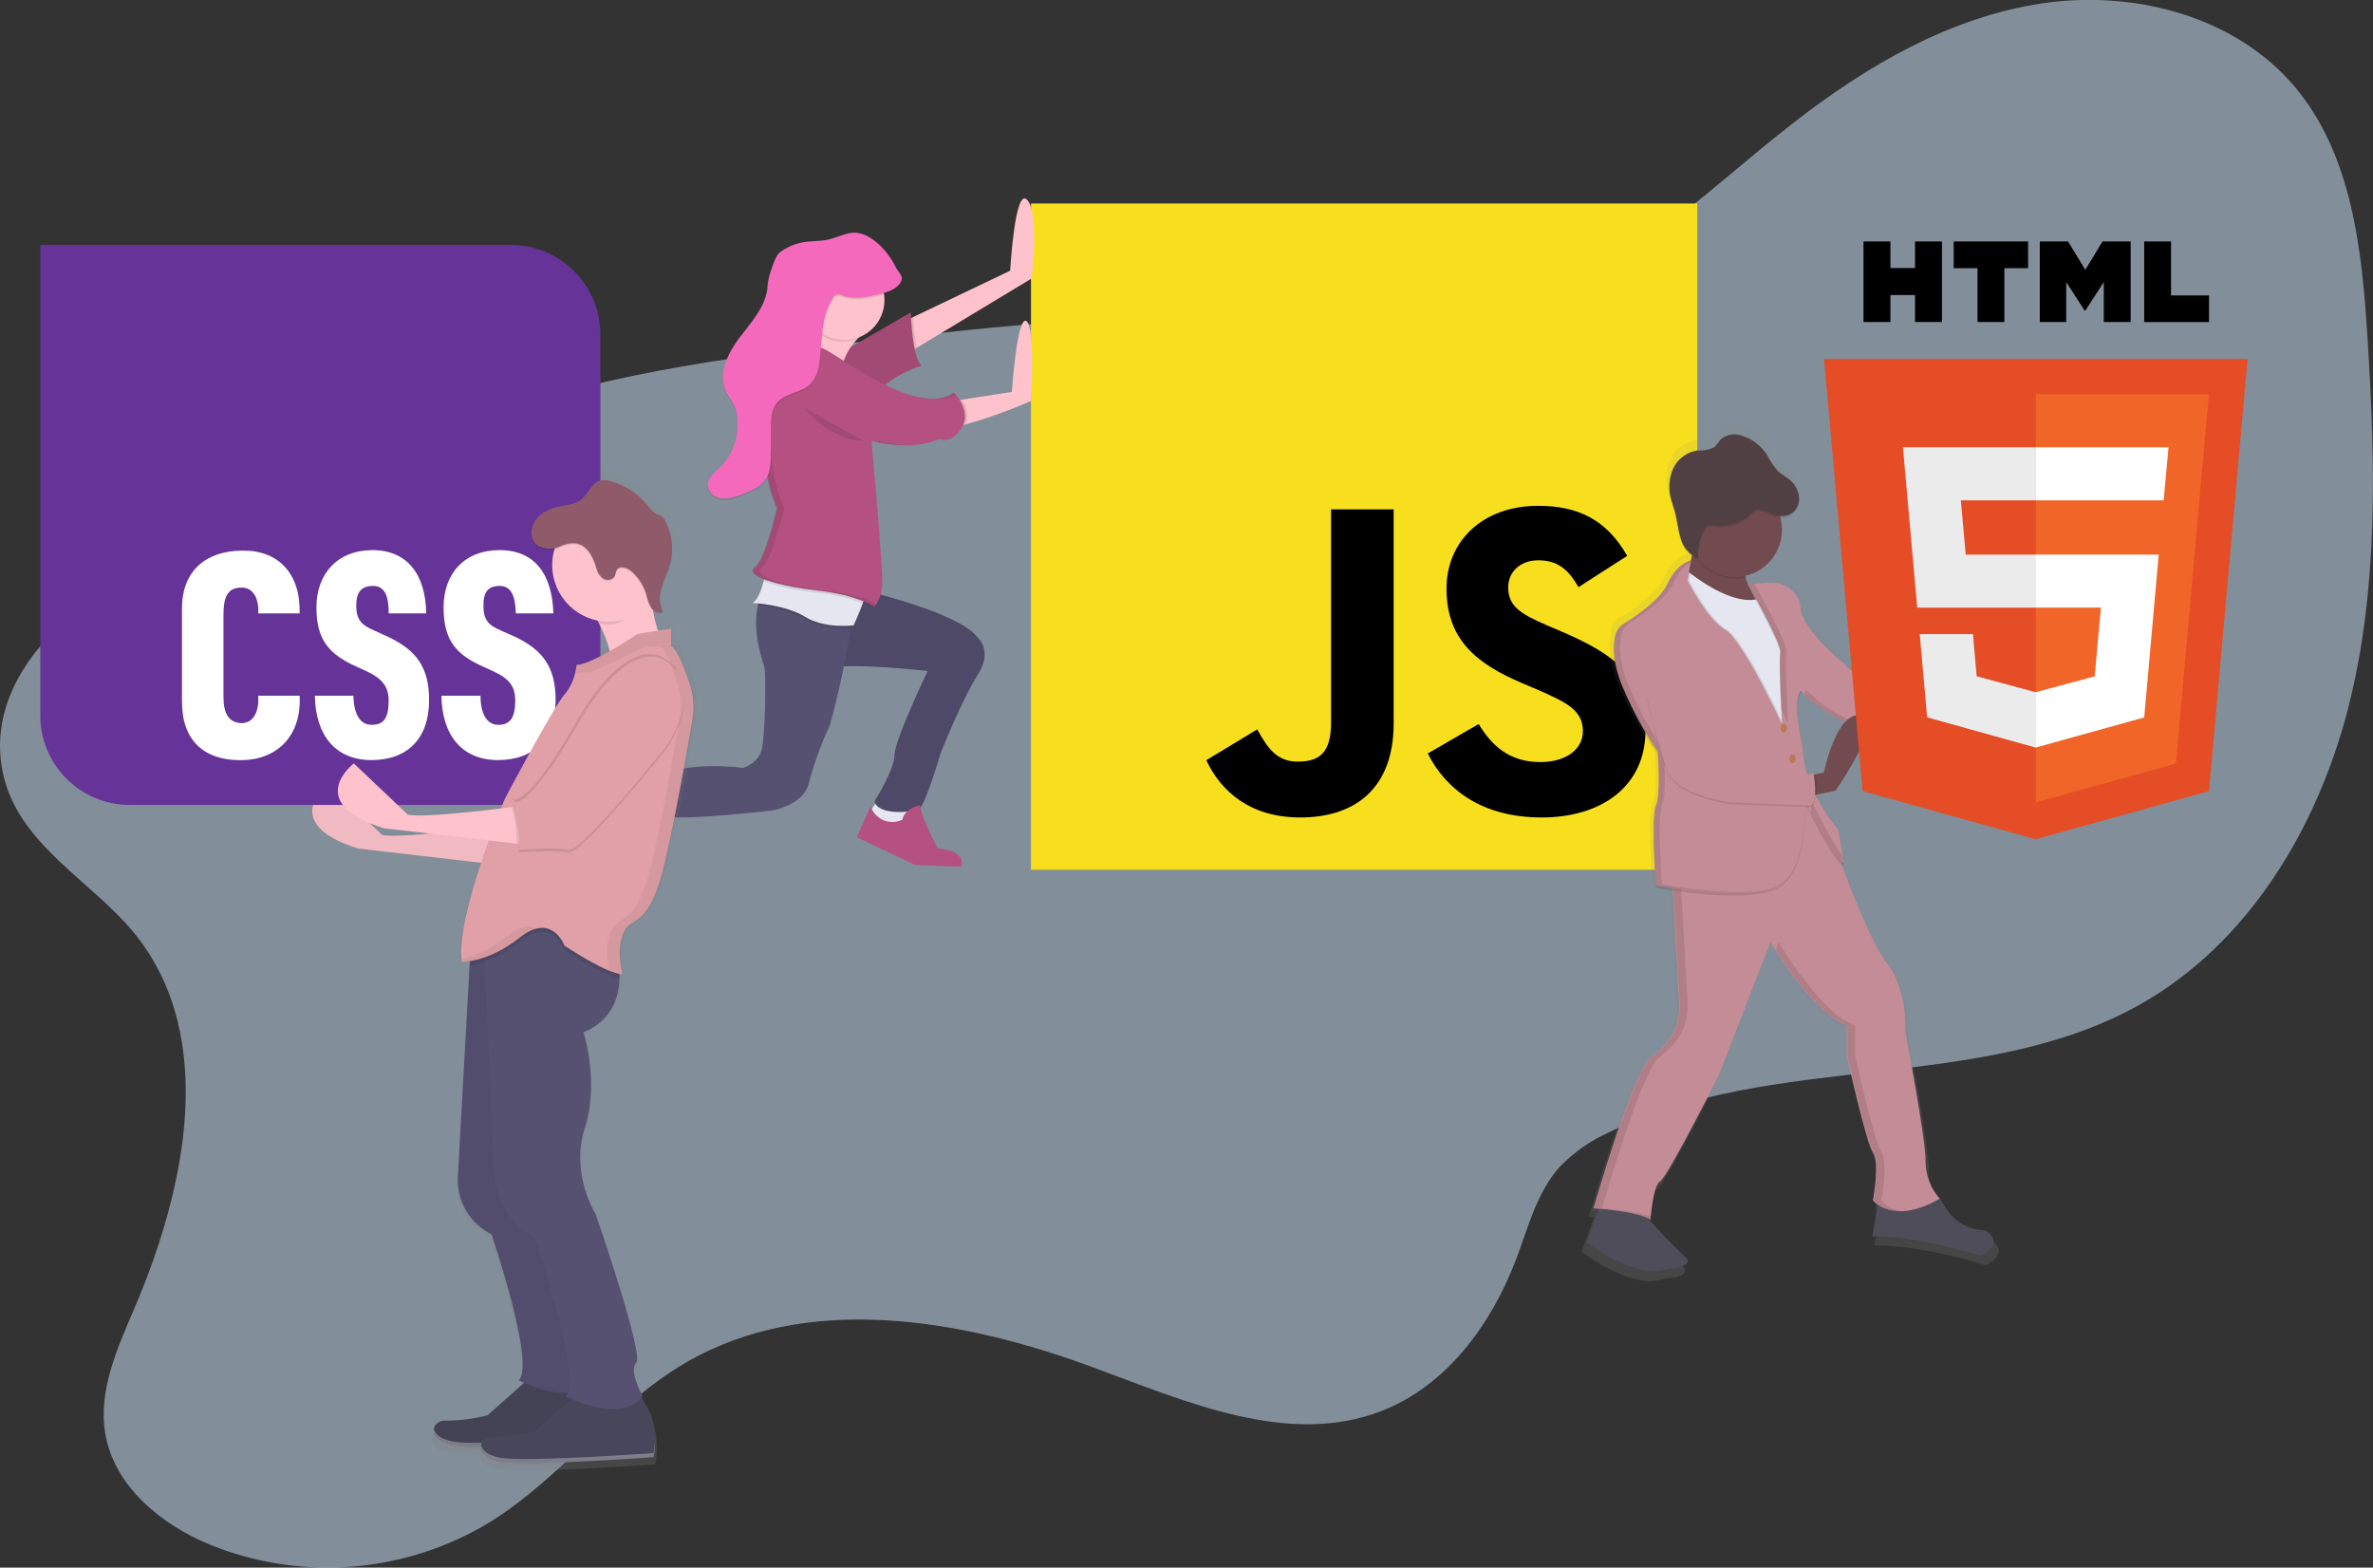 <?xml version="1.0" encoding="UTF-8"?><svg id="a" xmlns="http://www.w3.org/2000/svg" xmlns:xlink="http://www.w3.org/1999/xlink" viewBox="0 0 368.36 243.35"><rect x="0" y="0" width="368.36" height="243.35" fill="#333333" stroke="none"/><defs><linearGradient id="b" x1="-69.46" y1="377" x2="-69.46" y2="378" gradientTransform="translate(5016.19 50367.19) scale(68.19 -133.07)" gradientUnits="userSpaceOnUse"><stop offset="0" stop-color="gray" stop-opacity=".25"/><stop offset=".54" stop-color="gray" stop-opacity=".12"/><stop offset="1" stop-color="gray" stop-opacity=".1"/></linearGradient><linearGradient id="c" x1="-69.33" y1="377.14" x2="-69.33" y2="378.14" gradientTransform="translate(4262.87 58722.04) scale(60.36 -155.1)" gradientUnits="userSpaceOnUse"><stop offset="0" stop-color="gray" stop-opacity=".25"/><stop offset=".54" stop-color="gray" stop-opacity=".12"/><stop offset="1" stop-color="gray" stop-opacity=".1"/></linearGradient></defs><path d="M21.19,145.29c12.51,15.9,7.65,39.13-.3,57.74-2.66,6.23-5.67,12.82-4.55,19.5,1.37,8.17,8.65,14.15,16.32,17.29,14.24,5.75,30.36,4.42,43.47-3.58,11.08-6.89,19.01-18.1,30.28-24.68,18.87-11,42.86-6.85,63.34.73,14.49,5.36,30.33,12.35,44.72,6.74,10.13-3.93,17.13-13.55,20.95-23.73,1.84-4.92,3.18-10.22,6.68-14.15,2.18-2.24,4.76-4.06,7.62-5.35,25.55-12.66,57.78-5.9,82.57-19.92,16.75-9.48,27.47-27.37,32.23-46.02s4.19-38.21,2.99-57.41c-.86-13.65-2.39-28.22-11.11-38.76-9.22-11.14-25.06-15.29-39.37-13.17s-27.29,9.7-38.69,18.59c-14.26,11.11-27.49,24.95-45,29.45-11.92,3.07-24.47,1.39-36.77.81-20.56-.97-41.13,1.18-61.58,3.54-19.58,2.26-39.3,4.76-57.95,11.12-13.2,4.51-23.78,12.69-36.24,18.4-8.12,3.73-16.98,4.76-24.67,9.5C6.66,97.8-2.02,107.96.42,119.86c2.29,11.32,14.13,17,20.78,25.44Z" fill="#d2ebff" isolation="isolate" opacity=".5"/><path d="M136.35,124.1l-1.32,1.91s1.43,1.91,1.57,2.15,4.19-.12,4.19-.12l.36-1.43-.6-1.67-4.2-.84Z" fill="#e6e6f0"/><path d="M160.04,31.59h103.43v103.43h-103.43V31.59Z" fill="#f7df1e"/><path d="M92.08,123.03l-2.63.48,1.67,3.23,1.8.95,1.67,1.2.48-1.31-1.2-2.52-1.8-2.03Z" fill="#fdc2cc"/><path d="M135.15,91.92s14,3.35,16.63,7.08c0,0,2.39,2.04,0,5.74s-5.74,12.09-5.74,12.09c0,0-2.39,8.14-3.35,8.73s-6.46,1.08-6.94-1.18c0,0,3.11-4.9,3.11-7.18s5.15-13.04,5.15-13.04c0,0-11.72-1.32-15.43-.48s1.68-13.07,6.58-11.76Z" fill="#565171"/><path d="M135.15,91.92s14,3.35,16.63,7.08c0,0,2.39,2.04,0,5.74s-5.74,12.09-5.74,12.09c0,0-2.39,8.14-3.35,8.73s-6.46,1.08-6.94-1.18c0,0,3.11-4.9,3.11-7.18s5.15-13.04,5.15-13.04c0,0-11.72-1.32-15.43-.48s1.68-13.07,6.58-11.76Z" isolation="isolate" opacity=".1"/><path d="M132.28,95.15c-.03.7-.1,1.48-.21,2.32-.8,5.11-1.89,10.17-3.26,15.15-1.34,2.85-2.42,5.81-3.23,8.86-.72,3.47-5.62,4.32-5.62,4.32,0,0-13.4,1.57-16.15.96s-7.08,1.8-9.21,1.43-3.47-5.39-3.47-5.39c3.71.02,7.38-.75,10.77-2.27,5.5-2.51,13.4-1.32,13.4-1.32,1.19-.35,2.19-1.17,2.75-2.27.84-1.8.84-12.68.6-13.4-1.57-4.72-1.44-7.74-.99-9.51.15-.77.49-1.49.99-2.1l13.64,3.21Z" fill="#565171"/><path d="M132.28,95.15c-.03.7-.1,1.48-.21,2.32-1.2.09-4.58.18-7.08-1.36-2.28-1.19-4.77-1.9-7.33-2.09.15-.77.49-1.49.99-2.1l13.63,3.23Z" isolation="isolate" opacity=".1"/><path d="M133.93,93.65c-.56,1.57-1.42,3.42-1.42,3.42,0,0-4.43.6-7.54-1.32s-8.14-2.15-8.14-2.15c.81-.5,1.36-2.02,1.71-3.35.19-.75.34-1.51.45-2.28,0,0,14.71,2.99,15.33,3.47.23.19-.02,1.14-.39,2.21Z" fill="#e6e6f0"/><path d="M160.16,43.22l-17.85,10.77-1.77,1.07v-5.26l1.23-.59,15.04-7.19s.72-13.04,2.63-11,.72,12.2.72,12.2Z" fill="#fdc2cc"/><path d="M142.31,54l-1.77,1.07v-5.26l1.23-.59c.08,1.6.26,3.2.54,4.78Z" isolation="isolate" opacity=".1"/><path d="M128.57,55.92l12.8-7.42s.24,7.18,1.67,8.25c0,0-5.26,1.57-7.3,4.9l-7.17-5.74Z" fill="#b45181"/><path d="M128.57,55.92l12.8-7.42s.24,7.18,1.67,8.25c0,0-5.26,1.57-7.3,4.9l-7.17-5.74Z" isolation="isolate" opacity=".1"/><path d="M160.04,62.25c-3.29,1.44-6.67,2.65-10.12,3.63-.91.27-1.85.38-2.8.32-2.75-.48.72-3.93.72-3.93l1.45-.22,7.77-1.21s.84-11.96,2.27-11,.72,12.42.72,12.42Z" fill="#fdc2cc"/><path d="M134.32,51.48s-5.14,3.83-3.23,8.61-9.93-2.87-9.93-2.87c0,0,3.83-5.74,4.67-10.05s8.5,4.31,8.5,4.31Z" fill="#fdc2cc"/><path d="M133.93,93.65c-2.23-.84-4.55-1.38-6.92-1.61-2.88-.26-5.72-.86-8.46-1.79.19-.75.34-1.51.45-2.28,0,0,14.71,2.99,15.33,3.47.22.19-.02,1.14-.4,2.21Z" isolation="isolate" opacity=".1"/><path d="M149.92,65.87c-.91.27-1.85.38-2.8.32-2.75-.48.72-3.93.72-3.93l1.45-.22c.82,1.1,1.06,2.53.64,3.83Z" isolation="isolate" opacity=".1"/><path d="M125.94,53.63s-4.67-.12-6.34,1.8-1.32,7.08-1.32,7.08c0,0-.35,10.33,2.27,16.11.09.19.1.4.03.59-.03.07-.03.03-.03.03,0,0-1.67,7.54-3.35,8.86s3.59,2.87,9.83,3.59,8.73,2.51,8.73,2.51c.8-1.11,1.22-2.46,1.18-3.83.1-2.65-1.66-21.9-1.66-21.9,0,0,6.58,1.67,10.53-.36,0,0,1.8.96,3.47-1.67s-1.18-5.5-1.18-5.5c0,0-2.63,2.63-9.93-.84s-9.96-6.59-12.23-6.47Z" fill="#b45181"/><path d="M90.17,123.27h-1.43v2.04l1.43,3.23s1.91.36,2.04.36,1.67-.36,1.67-.36l.48-.84s-5.27-2.04-4.19-4.43Z" fill="#e6e6f0"/><path d="M135.15,125.18l-2.15,4.79,9.09,4.32,7.18.24s.6-1.67-1.8-2.51l-1.91-.36s-2.51-4.55-2.75-6.68c0,0-2.39.48-2.75,2.27-1.76.85-3.88.11-4.73-1.65-.07-.14-.12-.28-.17-.42Z" fill="#b45181"/><path d="M89.09,122.79l-.73.6-3.21,2.63,7.42,9.83s4.19,1.8,6.1,0c0,0,1.18-1.18-1.43-2.15-.88.22-1.77-.32-1.99-1.2-.04-.15-.05-.31-.05-.47,0-2.03.48-4.19,1.18-4.66,0,0-1.8-.6-2.27-.12-.37.4-.69.84-.96,1.32,0,0-4.29-1.7-4.05-5.77Z" fill="#b45181"/><path d="M125.58,47.41c-.12.61-.28,1.21-.48,1.79,1.29,3.11,4.82,4.63,7.97,3.42.32-.33.65-.63,1.01-.91,0,0-7.66-8.61-8.5-4.31Z" isolation="isolate" opacity=".1"/><path d="M124.92,63.39s3.71,4.9,9.1,5.03" isolation="isolate" opacity=".1"/><g opacity=".1"><path d="M147.1,68.19c-.08-.02-.15-.05-.22-.08-.12.06-.23.12-.35.17.19,0,.39-.03.57-.09Z"/><path d="M148.37,61.42c-.13-.17-.27-.33-.42-.48-.78.61-1.74.93-2.73.93,1.07.11,2.15-.05,3.15-.46Z"/><path d="M136.35,68.47l.02.26c1.58.29,3.18.42,4.79.39-1.62-.06-3.23-.28-4.81-.65Z"/><path d="M128.09,91.69c-6.22-.72-11.48-2.27-9.83-3.59s3.35-8.86,3.35-8.86c0,0,0,.04.03-.03.07-.19.06-.41-.03-.59-2.62-5.8-2.27-16.11-2.27-16.11,0,0-.36-5.14,1.32-7.08,1.25-1.43,4.15-1.72,5.55-1.78-.13-.01-.26-.01-.39,0,0,0-4.67-.12-6.34,1.8s-1.32,7.08-1.32,7.08c0,0-.35,10.33,2.27,16.11.09.19.1.4.03.59-.03.07-.03.03-.03.03,0,0-1.66,7.52-3.35,8.83s3.59,2.87,9.83,3.59,8.73,2.51,8.73,2.51c.13-.15.24-.31.33-.48-2.5-1.11-5.16-1.79-7.88-2.02Z"/></g><circle cx="131.08" cy="46.57" r="6.22" fill="#fdc2cc"/><path d="M139.94,43.79c-.52,1.29-2.05,1.78-3.4,2.11-1.93.47-4,.93-5.84.2-.24-.13-.51-.19-.79-.15-.22.09-.4.25-.52.45-2.03,2.89-1.7,6.75-2.23,10.25-.09,1.1-.5,2.15-1.18,3.03-1.43,1.57-4.13,1.51-5.45,3.18-.87,1.1-.88,2.63-.87,4.03,0,1.5-.01,2.99-.04,4.49.04.98-.13,1.97-.52,2.87-.76,1.48-2.44,2.18-3.99,2.75-.94.43-1.97.65-3,.63-1.07-.04-1.97-.79-2.21-1.82-.18-1.41,1.27-2.39,2.26-3.4,1.52-1.72,2.35-3.94,2.31-6.24.06-.92-.08-1.84-.39-2.7-.37-.89-1.02-1.64-1.41-2.52-1.21-2.71.28-5.85,2.07-8.22s3.98-4.69,4.37-7.63c.03-.64.12-1.27.27-1.89.27-.86.93-3.22,1.65-3.77,1.15-.87,2.5-1.43,3.93-1.64,1.1-.16,2.23-.1,3.33-.31,1.28-.25,2.47-.86,3.75-1.08,2.77-.49,5.78,2.73,6.99,5.27.33.78,1.21,1.33.9,2.12Z" isolation="isolate" opacity=".1"/><path d="M139.94,43.55c-.52,1.29-2.05,1.78-3.4,2.11-1.93.47-4,.93-5.84.2-.24-.13-.51-.19-.79-.15-.22.09-.4.25-.52.45-2.03,2.89-1.7,6.75-2.23,10.25-.09,1.1-.5,2.15-1.18,3.03-1.43,1.57-4.13,1.51-5.45,3.18-.87,1.1-.88,2.63-.87,4.03,0,1.5-.01,2.99-.04,4.49.04.98-.13,1.97-.52,2.87-.76,1.48-2.44,2.18-3.99,2.75-.94.43-1.97.65-3,.63-1.07-.04-1.97-.79-2.21-1.82-.18-1.41,1.27-2.39,2.26-3.4,1.52-1.72,2.35-3.94,2.31-6.24.06-.92-.08-1.84-.39-2.7-.37-.89-1.02-1.64-1.41-2.52-1.21-2.71.28-5.85,2.07-8.22s3.98-4.69,4.37-7.63c.03-.64.12-1.27.27-1.89.27-.86.93-3.22,1.65-3.77,1.15-.87,2.5-1.43,3.93-1.64,1.1-.16,2.23-.1,3.33-.31,1.28-.25,2.47-.86,3.75-1.08,2.77-.49,5.78,2.73,6.99,5.27.33.78,1.21,1.33.9,2.12Z" fill="#f569bc"/><path d="M187.24,118.02l7.92-4.79c1.53,2.71,2.92,5,6.25,5s5.21-1.25,5.21-6.11v-33.05h9.72v33.18c0,10.07-5.9,14.65-14.51,14.65-7.77,0-12.29-4.03-14.58-8.89M221.62,116.98l7.91-4.58c2.08,3.4,4.79,5.9,9.58,5.9,4.03,0,6.6-2.01,6.6-4.79,0-3.33-2.64-4.51-7.08-6.46l-2.43-1.04c-7.01-2.98-11.66-6.73-11.66-14.65,0-7.29,5.55-12.84,14.23-12.84,6.18,0,10.61,2.15,13.82,7.77l-7.57,4.86c-1.67-2.99-3.47-4.17-6.25-4.17s-4.65,1.8-4.65,4.17c0,2.92,1.8,4.1,5.97,5.9l2.43,1.04c8.25,3.54,12.91,7.15,12.91,15.27,0,8.75-6.87,13.54-16.11,13.54s-14.86-4.32-17.69-9.93"/><path d="M308.85,192.41c-2.76-.03-5.27-1.58-6.53-4.04-.49-.87-1.06-1.69-1.72-2.44-.8-1.32-1.22-2.84-1.21-4.38.14-3.2-3.2-20.75-3.2-20.75,0,0,.42-6.68-2.92-10.86-2.2-2.75-5.36-10.61-7.27-15.69.13.11.28.2.45.24l-.08-.44h.08l-.99-5.42c-1.44-1.65-2.65-3.49-3.6-5.45l.22-.05,2.96-.62s4.8-6.83,5.11-10.18h.95c4.45-.02,8.89.21,13.31.7h0s-.03-.11-.07-.24h0c-.19-.68-.33-1.36-.43-2.06h.28l2.75-.18s9.47-10.58,5.99-12.53-7.1,8.77-7.1,8.77l-1.18.21-.32.06s.06-.09.1-.13c.03-.04-15.45-.69-17.84-4.46,0,0-6.82-5.43-7.1-9.04-.1-1.53-1.05-2.87-2.45-3.47-.84-.4-1.78-.58-2.71-.51l-3.2.22.22.39h-.09c-.2-.46-.37-.93-.5-1.42h.07c-.02-.1-.04-.2-.06-.3,4.04-.95,6.55-5,5.59-9.04-.02-.07-.04-.14-.05-.22.31.04.63.03.94-.03,1.19-.32,2.03-1.39,2.04-2.63v-.28c-.03-1.21-.6-2.35-1.55-3.1-.68-.46-1.34-.96-1.97-1.5-.61-.77-1.15-1.6-1.6-2.48-.9-1.37-2.22-2.41-3.77-2.94-1.14-.5-2.45-.35-3.45.39-.46.43-.72,1.05-1.23,1.41-.73.53-1.73.37-2.63.48-1.66.25-3.07,1.32-3.78,2.83-.44.94-.65,1.96-.62,2.99,0,.71.08,1.41.25,2.1.17.68.43,1.34.62,2.03.39,1.42.48,2.9.94,4.3.3,1.04.91,1.96,1.74,2.64l-.13.57c-.09,0-2.26.48-3.75,3.76-1.18,2.58-5.19,5.25-6.96,6.32-.67.41-1.14,1.06-1.31,1.82-.17.76-.24,1.54-.22,2.32.02,2.41.59,4.78,1.66,6.94,1.44,3.37,3.21,6.59,5.29,9.61,0,0,.17,2.05.18,4.2.07,1.35-.09,2.71-.46,4.01-.34,1.43-.47,2.91-.37,4.37,0,3.78.37,8.71.37,8.71,0,0,1.07.2,2.71.44l1.03,18.05c.13,2.19-.57,4.34-1.97,6.03-.72.89-1.55,1.68-2.47,2.36-2.92,2.09-9.19,24.09-9.19,24.09.27,0,.54.03.81.06l-1.92,5.37s7.7,5.9,12.38,4.28c.51-.17,1.04-.24,1.57-.22.92,0,2.9-.73,1.8-1.69-2.12-1.96-4.13-4.04-6-6.24.15.07.29.16.43.26v-.04l.07.04c0-.19.02-.38.05-.57l-.07-.02c.14-1.45.59-5.11,1.48-5.53,1.11-.56,9.33-16.85,9.33-16.85l8.21-21.17s6.54,11.28,12.11,13.23v4.72s3.06,13.92,4.18,15.45,0,7.66,0,7.66c.22.25.47.47.75.66l-.89,5.05s6.41-.28,17.27,3.06c0,.02,4.17-1.78.69-4.01ZM283.23,119.59l-1.36.34-.27.07c-.03-.17-.05-.27-.05-.27-.31.14-.65.22-.99.24-.48-1.52-.76-3.1-.83-4.7-.46-1.91-.73-3.86-.83-5.82-.06-.84.13-1.67.55-2.4l.45.04.31.3.02.02.16.14h0l.17.15.03.02.18.16.03.03.18.16h0l.21.17.05.04.22.18h0l.22.17.05.04.24.18.05.04.23.17.04.03.26.18.06.04.28.19h.02l.27.18.06.04.29.18.06.04.27.17.05.03.31.18.08.04.32.18h.02l.31.17.08.04.33.17.07.03.31.14.06.03.35.15.08.04.36.14h0c-2.22,2.45-3.36,8.15-3.36,8.15h0Z" fill="url(#b)"/><path d="M248.89,185.68l-2.58,7.2s7.08,5.42,11.67,4.3c.69-.17,1.4-.29,2.11-.34.95-.07,2.59-.77,1.57-1.65-2.71-2.55-5.25-5.28-7.61-8.16l-5.16-1.36Z" fill="#4f4d59"/><path d="M291.84,185l-1.22,6.93s6.25-.27,16.86,2.99c0,0,4.08-1.77.68-3.93-2.69-.03-5.15-1.54-6.39-3.93-2.46-4.2-3.93-3.67-3.93-3.67l-6,1.61Z" fill="#4f4d59"/><path d="M259.48,134.71l1.18,21.1c.13,2.25-.62,4.46-2.08,6.17-.66.79-1.41,1.49-2.24,2.09-2.85,2.04-8.97,23.52-8.97,23.52,0,0,6.93.39,8.84,1.77,0,0,.39-5.44,1.49-5.98s9.11-16.45,9.11-16.45l8.02-20.66s6.39,11,11.83,12.91v4.62s2.99,13.59,4.08,15.09,0,7.47,0,7.47c0,0,3.14,3.93,10.33-.27-1.36-1.6-2.13-3.61-2.17-5.71.14-3.13-3.14-20.25-3.14-20.25,0,0,.39-6.52-2.85-10.61s-8.64-19.7-8.64-19.7l-3.74-8.05-21.02,12.94Z" fill="#c48c96"/><g opacity=".1"><path d="M248.68,187.59s6.12-21.47,8.97-23.52c.88-.64,1.67-1.39,2.36-2.23,1.39-1.69,2.1-3.84,1.97-6.03l-1.2-21.1,20.04-12.36-.27-.59-21,12.95,1.2,21.1c.13,2.19-.57,4.34-1.97,6.03-.69.84-1.48,1.59-2.36,2.23-2.85,2.04-8.97,23.51-8.97,23.51,0,0,6.93.39,8.84,1.77,0-.19.02-.37.05-.55-2.51-.66-5.07-1.07-7.66-1.21Z"/><path d="M292.05,186.37s1.09-5.98,0-7.47-4.08-15.09-4.08-15.09v-4.63c-5.44-1.9-11.83-12.91-11.83-12.91l-.47,1.23c1.84,2.92,6.76,10.18,11.08,11.69v4.62s2.99,13.59,4.08,15.09,0,7.47,0,7.47c1.27,1.3,3.07,1.91,4.87,1.65-1.38-.05-2.69-.64-3.65-1.65Z"/></g><path d="M306.25,111.06l-2.67.18-1.41.09v-3.4l1.85-.33,1.14-.21s3.54-10.47,6.93-8.56-5.85,12.24-5.85,12.24Z" fill="#714b4f"/><path d="M263.43,83.04s-1.77,6.8-2.31,11,12.64.82,12.64.82c0,0-5.03-6.12-2.17-9.38l-8.16-2.44Z" fill="#714b4f"/><path d="M277.7,111.34l.27,2.58-4.21-.27-4.21-3.67-4.21-11.83-2.71-4.22-2.04-2.58.82-3.14s.37.33,1,.81c2.07,1.57,6.92,4.88,10.47,3.97.16-.04.33-.09.48-.15l5.3,9.11-.95,9.41Z" fill="#e6e6f0"/><path d="M262.48,87.4s-2.17.39-3.67,3.67c-1.15,2.51-5.03,5.11-6.76,6.16-.67.41-1.14,1.07-1.32,1.83-.35,1.55-.48,4.44,1.42,8.59,1.41,3.29,3.14,6.43,5.17,9.38,0,0,.54,6.52-.27,8.43s0,12.37,0,12.37c0,0,14.27,2.72,19.03,0s4.08-13.19,4.08-13.19c0,0,4.48,9.52,6.12,9.79l-.95-5.3s-5.3-5.71-5.57-13.05c0,0-1.63-6.66-.27-8.43,0,0,22.97,1.9,24.33.27,0,0-15.09-.68-17.4-4.35,0,0-6.66-5.3-6.93-8.83-.08-1.35-.85-2.56-2.04-3.2-.92-.53-1.99-.76-3.05-.68l-3.07.21s5.3,9.38,5.03,10.61.27,11.15.27,11.15c0,0-6.14-13.19-8.84-14.68s-5.85-7.64-5.85-7.64l.54-3.1" isolation="isolate" opacity=".1"/><path d="M277.7,111.34l.27,2.58-4.21-.27-4.21-3.67-4.21-11.83-2.71-4.22-2.04-2.58.82-3.14s.37.33,1,.81l-.19,1.07s3.14,6.14,5.84,7.64,8.84,14.68,8.84,14.68c0,0-.54-9.92-.27-11.15.18-.83-2.2-5.41-3.75-8.28.16-.04.33-.09.48-.15l5.3,9.11-.95,9.41Z" isolation="isolate" opacity=".1"/><path d="M303.58,111.24l-1.41.09v-3.4l1.85-.33c-.64.85-.62,2.36-.44,3.64Z" isolation="isolate" opacity=".1"/><path d="M262.48,87s-2.17.39-3.67,3.67c-1.15,2.51-5.03,5.11-6.76,6.16-.67.41-1.14,1.07-1.32,1.83-.35,1.55-.48,4.44,1.42,8.59,1.41,3.29,3.14,6.43,5.17,9.38,0,0,.54,6.52-.27,8.43s0,12.37,0,12.37c0,0,14.27,2.72,19.03,0s4.08-13.19,4.08-13.19c0,0,4.48,9.5,6.12,9.79l-.95-5.3s-5.3-5.71-5.57-13.05c0,0-1.63-6.66-.27-8.43,0,0,5.3,5.71,11.28,5.57,4.36-.03,8.72.2,13.05.68,0,0-1.36-4.35,0-5.98,0,0-15.09-.68-17.4-4.35,0,0-6.66-5.3-6.93-8.83-.08-1.35-.85-2.56-2.04-3.2-.92-.53-1.99-.76-3.05-.68l-3.07.21s5.3,9.38,5.03,10.61.27,11.15.27,11.15c0,0-6.14-13.19-8.84-14.69s-5.85-7.62-5.85-7.62l.54-3.1" fill="#c48c96"/><path d="M259.48,101.27s3.26,11,5.16,12.37,13.46,8.29,16.86,6.66c0,0,.82,4.08-.39,5.03,0,0-12.67-.5-12.78-.54,0,0-8.29-1.09-9.65-5.16s-2.99-11-2.99-11l3.79-7.36Z" isolation="isolate" opacity=".1"/><ellipse cx="276.89" cy="113.03" rx=".48" ry=".68" fill="#ba7855"/><ellipse cx="278.25" cy="117.79" rx=".48" ry=".68" fill="#ba7855"/><g opacity=".1"><path d="M258,137.28s-.82-10.47,0-12.37.27-8.43.27-8.43c-2.03-2.95-3.76-6.09-5.16-9.38-1.91-4.15-1.77-7.04-1.42-8.59.17-.76.65-1.42,1.32-1.83,1.73-1.06,5.61-3.65,6.76-6.16.54-1.32,1.47-2.45,2.66-3.23l.05-.3s-2.17.39-3.67,3.67c-1.15,2.51-5.03,5.11-6.76,6.16-.67.41-1.14,1.07-1.32,1.83-.35,1.55-.48,4.44,1.42,8.59,1.41,3.29,3.14,6.43,5.17,9.38,0,0,.54,6.52-.27,8.43s0,12.37,0,12.37c0,0,10.2,1.94,16.22.9-6.09.72-15.27-1.04-15.27-1.04Z"/><path d="M276.34,101.27c-.1,2.93-.05,5.86.15,8.78.66,1.34,1.07,2.23,1.07,2.23,0,0-.54-9.92-.27-11.15.26-1.18-4.52-9.69-4.99-10.53l-.99.07s5.31,9.38,5.03,10.6Z"/><path d="M291.71,112.69c-5.98.14-11.28-5.57-11.28-5.57-.16.22-.28.47-.34.73,1.57,1.46,5.9,5.08,10.67,4.97,4.36-.03,8.72.2,13.05.68,0,0-.03-.09-.07-.24-4-.41-8.01-.6-12.03-.57Z"/><path d="M281.1,124.11s.05.85.02,2.12c1.41,2.81,3.99,7.6,5.14,7.8l-.2-1.12c-1.98-2.49-4.96-8.81-4.96-8.81Z"/></g><path d="M284.91,122.74l-2.89.61-2.28.48,1.22-3.4.85-.21,1.33-.33s1.9-9.52,5.71-8.83-3.94,11.69-3.94,11.69Z" fill="#714b4f"/><path d="M282.02,123.36l-2.28.48,1.22-3.4.85-.21c.19,1.03.26,2.08.21,3.13Z" isolation="isolate" opacity=".1"/><path d="M259.48,101s3.26,11,5.16,12.37,13.46,8.29,16.86,6.66c0,0,.82,4.08-.39,5.03,0,0-12.67-.5-12.78-.54,0,0-8.29-1.09-9.65-5.16s-2.99-11-2.99-11l3.79-7.36Z" fill="#c48c96"/><path d="M263.56,83.33s-.28,1.07-.65,2.61c1.55,2.93,4.87,4.46,8.1,3.73-.43-1.34-.17-2.8.7-3.9l-8.15-2.45Z" isolation="isolate" opacity=".1"/><circle cx="269.28" cy="82.24" r="7.34" fill="#714b4f"/><path d="M275.65,80.22c.53.15,1.09.18,1.64.1,1.16-.31,1.97-1.36,1.99-2.57-.02-1.19-.58-2.3-1.51-3.03-.62-.52-1.36-.88-1.93-1.46-.6-.75-1.13-1.56-1.57-2.42-.87-1.34-2.17-2.35-3.68-2.86-1.11-.49-2.4-.34-3.37.39-.44.42-.7,1.02-1.2,1.38-.81.36-1.69.52-2.57.46-1.61.24-3,1.28-3.7,2.75-.67,1.48-.8,3.15-.36,4.72.17.67.42,1.31.6,1.96.39,1.38.47,2.83.91,4.2.35,1.42,1.37,2.57,2.72,3.11-.11-1.53.19-3.06.88-4.44.11-.3.33-.55.62-.69.24-.06.5-.06.75,0,1.72.26,3.48-.1,4.97-1.01.52-.31,1.34-1.4,1.89-1.51.72-.12,2.18.74,2.93.9Z" isolation="isolate" opacity=".1"/><path d="M275.65,79.95c.53.15,1.09.18,1.64.1,1.16-.31,1.97-1.36,1.99-2.57-.02-1.19-.58-2.3-1.51-3.03-.62-.52-1.36-.88-1.93-1.46-.6-.75-1.13-1.56-1.57-2.42-.87-1.34-2.17-2.35-3.68-2.86-1.11-.49-2.4-.34-3.37.39-.44.42-.7,1.02-1.2,1.38-.81.36-1.69.52-2.57.46-1.61.24-3,1.28-3.7,2.75-.67,1.48-.8,3.15-.36,4.72.17.67.42,1.31.6,1.96.39,1.38.47,2.83.91,4.2.35,1.42,1.37,2.57,2.72,3.11-.11-1.53.2-3.06.88-4.43.11-.3.33-.55.62-.69.24-.06.5-.06.75,0,1.72.26,3.48-.1,4.97-1.01.52-.31,1.34-1.4,1.89-1.51.71-.13,2.18.73,2.92.9Z" fill="#503f43"/><path d="M348.89,55.72l-5.99,67.09-26.92,7.47-26.85-7.47-5.98-67.09h65.74Z" fill="#e44d26"/><path d="M316.02,124.57l21.75-6.03,5.11-57.33h-26.86v63.36Z" fill="#f16529"/><path d="M304.38,77.67h11.64v-8.23h-20.63l.2,2.21,2.02,22.68h18.42v-8.23h-10.89l-.76-8.43ZM306.25,98.44h-8.25l1.15,12.92,16.84,4.69h.04v-8.59h-.03l-9.16-2.48-.58-6.55Z" fill="#ebebeb"/><path d="M289.27,37.48h4.18v4.13h3.82v-4.13h4.18v12.51h-4.18v-4.19h-3.82v4.19h-4.18v-12.51ZM306.96,41.63h-3.69v-4.15h11.55v4.15h-3.68v8.36h-4.17v-8.36h0ZM316.66,37.48h4.36l2.68,4.4,2.68-4.4h4.36v12.51h-4.17v-6.2l-2.88,4.45h-.07l-2.88-4.45v6.2h-4.1v-12.51ZM332.83,37.48h4.18v8.38h5.9v4.14h-10.07v-12.51h-.01Z"/><path d="M315.99,94.32h10.13l-.96,10.67-9.18,2.48v8.58l16.87-4.68.12-1.39,1.93-21.67.2-2.21h-19.13v8.23h0ZM315.99,77.65v.02h19.88l.16-1.85.39-4.17.2-2.21h-20.64v8.21h0Z" fill="#fff"/><path d="M107.66,105.25c-.77-2.24-1.87-5.11-2.75-5.76-.05-.04-.11-.08-.17-.11h-.11v-2.77l-2.07.33c-.33-1-.58-2.03-.75-3.07.41.41,1.02.53,1.55.31-.04-.05-.06-.11-.09-.17l.09-.04c-.33-.57-.5-1.22-.5-1.88.02-.6.11-1.2.29-1.78.37-1.28.99-2.47,1.34-3.75.22-.83.33-1.68.31-2.54.01-1.45-.32-2.89-.97-4.19-.16-.37-.41-.7-.73-.95-.29-.16-.59-.31-.9-.44-.51-.35-.95-.79-1.3-1.3-1.47-1.79-3.43-3.1-5.65-3.77-.58-.21-1.2-.26-1.8-.14-1.39.39-1.89,2.1-3.02,2.99-1.1.65-2.33,1.04-3.6,1.14-1.28.22-2.45.83-3.35,1.76-.59.67-.91,1.54-.9,2.43-.07.85.31,1.67.99,2.17.78.51,1.74.65,2.63.37-1.38,4.75,1.36,9.72,6.11,11.09.22.06.44.12.67.17l.24.43h0c.74,1.39,1.31,2.86,1.68,4.39-1.6,1.03-3.37,1.77-5.23,2.18-.05.49-.14.98-.27,1.45-.29,1.19-.86,2.3-1.65,3.24-1.71,1.92-9.38,16.42-9.38,16.42,0,0-.24.58-.64,1.57-4.77.59-12.55,1.43-14.72.99l-8.53-8.1s-2.75,2.1-2.52,4.66l-1.54-1.46s-8.1,6.18,4.69,10.22l19.47,2.26c-1.86,5.6-3.58,12.11-3.05,15.65h.16c.37,0,.74-.03,1.11-.09l-.04.63-1.88,33.58c-.13,3.77,1.95,7.28,5.33,8.96,0,0,7.04,20.69,4.26,23.03,0,0,.33.17.88.42l-5.79,5.11c-2.16.55-4.38.84-6.61.85-.85-.12-1.66.43-1.87,1.26,0,.05,0,.09-.02.13v.41s0,.1.03.14v.05s.03.1.05.15v.05s.04.09.07.14v.03s.05.09.09.14l.03.04s.07.1.11.15l.03.04c.04.05.09.1.14.15h.02l.16.13.04.03.19.14.05.03.22.13h.04l.24.12h.04l.28.11.06.02.31.1h.05l.33.09h.03l.39.08h.08l.39.06h.08l.45.04c.88.07,2.06.09,3.43.09h0v.22s0,.1.03.14v.05s.03.1.05.15v.05s.04.09.07.14v.03s.05.09.09.14l.03.04s.07.1.11.15l.03.04c.04.05.09.1.14.15h.02l.16.13.04.03.19.14.05.03.22.13h.04l.24.12h.04l.28.11.06.02.31.1h.05l.33.09h.03l.39.08h.08l.39.06h.08l.45.04c5.55.43,23.24-.85,23.24-.85v-.05h0v-.06h0c.18-.83,1.03-5.62-1.99-9.17.09-.09.18-.19.26-.29.12-.15-2.36-4.05-1.07-5.33s-6.24-23.26-6.24-23.26c0,0-4.05-6.4-1.71-13.65s-.21-15.14-.21-15.14c0,0,5.6-1.66,5.7-8.55v-.63c.12.02.24.03.35.02.08,0,.16,0,.24,0,0,0-1.07-3.84.21-6.61s4.05-.21,6.61-11.52c1.85-8.18,3.48-17.58,4.24-22.16.32-1.9.16-3.85-.46-5.67ZM58.99,129.23l-1.95-1.85c.64.27,1.36.53,2.16.79l7.33.86c-2.5.32-5.03.39-7.54.21h0Z" fill="url(#c)"/><path d="M77.56,128.15s-15.08,2.09-18.23,1.47l-8.38-7.96s-7.96,6.08,4.61,10.06l23.46,2.72-1.47-6.28Z" fill="#fdc2cc"/><path d="M77.56,128.15s-15.08,2.09-18.23,1.47l-8.38-7.96s-7.96,6.08,4.61,10.06l23.46,2.72-1.47-6.28Z" isolation="isolate" opacity=".05"/><g id="d"><path d="M6.26,38.02h73.03c7.68,0,13.91,6.23,13.91,13.91v59.12c0,7.68-6.23,13.91-13.91,13.91H20.16c-7.68,0-13.91-6.23-13.91-13.91V38.02Z" fill="#639"/><path d="M28.25,109.04v-14.61c0-5.82,3.74-8.95,9.39-8.95,5.56-.09,9.04,3.56,8.87,9.74h-6.43c.17-2.35-.87-4.09-2.61-4-2.17,0-2.78,1.48-2.78,4.26v12.69c0,2.7.87,4,2.78,4.09,2,0,2.78-2,2.61-4.26h6.43c.35,6.35-3.65,10.08-9.3,10-5.48,0-8.95-3.04-8.95-8.95ZM48.85,108h6c.09,2.78.96,4.52,2.87,4.52s2.61-1.13,2.61-3.74c0-2.17-.96-3.39-3.3-4.52l-2.26-1.04c-4-1.91-5.65-4.26-5.65-8.95,0-5.22,3.3-8.87,8.69-8.87s8.26,3.74,8.35,9.82h-5.82c0-2.52-.52-4.26-2.43-4.26-1.74,0-2.61.87-2.61,3.04s.78,3.04,2.87,3.91l2.09.96c4.43,2.09,6.35,4.78,6.35,9.82,0,6-3.39,9.3-8.95,9.3s-8.69-3.83-8.78-10ZM68.5,108h6.09c0,2.78.96,4.52,2.78,4.52s2.61-1.13,2.61-3.74c0-2.17-.87-3.39-3.3-4.52l-2.26-1.04c-4-1.91-5.56-4.26-5.56-8.95,0-5.22,3.22-8.87,8.69-8.87s8.17,3.74,8.35,9.82h-5.82c-.09-2.52-.61-4.26-2.52-4.26-1.74,0-2.52.87-2.52,3.04s.7,3.04,2.78,3.91l2.17.96c4.35,2.09,6.26,4.78,6.26,9.82,0,6-3.39,9.3-8.95,9.3s-8.69-3.83-8.78-10Z" fill="#fff"/></g><path d="M83.01,213.21l-7.33,6.49c-2.12.55-4.3.83-6.49.84-2.3-.21-3.35,3.56,2.1,3.98s22.83-.84,22.83-.84c0,0,1.67-6.71-3.35-10.47h-7.75Z" fill="#47465a"/><path d="M83.01,213.21l-7.33,6.49c-2.12.55-4.3.83-6.49.84-2.3-.21-3.35,3.56,2.1,3.98s22.83-.84,22.83-.84c0,0,1.67-6.71-3.35-10.47h-7.75Z" isolation="isolate" opacity=".05"/><path d="M94.37,220.79c-.01.76-.1,1.53-.26,2.27,0,0-17.39,1.26-22.83.84-2.62-.2-3.73-1.18-3.93-2.11-.24,1.08.71,2.5,3.93,2.75,5.45.42,22.83-.84,22.83-.84.2-.96.29-1.93.26-2.91Z" fill="#fff" isolation="isolate" opacity=".3"/><path d="M91.59,94.44s4.61,6.49,2.93,10.89,8.8-4.61,8.8-4.61c0,0-3.35-5.89-1.67-12.18l-10.06,5.89Z" fill="#fdc2cc"/><path d="M90.33,215.73l-7.33,6.49c-2.12.55-4.3.83-6.49.84-2.3-.21-3.35,3.56,2.1,3.98s22.83-.84,22.83-.84c0,0,1.67-6.71-3.35-10.47h-7.76Z" fill="#47465a"/><path d="M92.44,214.26c-1.06,1.24-2.61,1.95-4.24,1.95-3.66.17-7.7-1.95-7.7-1.95,2.72-2.3-4.19-22.63-4.19-22.63-3.32-1.65-5.37-5.09-5.24-8.8l1.83-32.97.46-8.28,5.87-3.56,4.62,3.54,4.39,3.36c.29,1.07.47,2.17.55,3.27.51,7.7-5.58,9.51-5.58,9.51,0,0,2.52,7.75.21,14.88s1.67,13.41,1.67,13.41c0,0,7.54,21.79,6.29,23.05s1.06,5.23,1.06,5.23Z" fill="#565171"/><path d="M92.44,214.26c-1.06,1.24-2.61,1.95-4.24,1.95-3.66.17-7.7-1.95-7.7-1.95,2.72-2.3-4.19-22.63-4.19-22.63-3.32-1.65-5.37-5.09-5.24-8.8l1.83-32.97.46-8.28,5.87-3.56,4.62,3.54,4.39,3.36c.29,1.07.47,2.17.55,3.27.51,7.7-5.58,9.51-5.58,9.51,0,0,2.52,7.75.21,14.88s1.67,13.41,1.67,13.41c0,0,7.54,21.79,6.29,23.05s1.06,5.23,1.06,5.23Z" isolation="isolate" opacity=".05"/><path d="M99.76,216.77c-3.56,4.4-11.94,0-11.94,0,.17-.16.3-.35.37-.57,1.54-4.18-5.18-24.15-5.18-24.15-5.66-2.72-6.29-9.22-6.29-9.22l-1.48-33.57-.19-4.35,8.82-3.36,2.71-1.03,9.02,6.91c.39,1.43.58,2.91.57,4.39-.11,6.76-5.6,8.4-5.6,8.4,0,0,2.52,7.75.21,14.88s1.69,13.39,1.69,13.39c0,0,7.54,21.79,6.29,23.05s1.03,5.23,1.03,5.23Z" fill="#565171"/><path d="M96.15,151.82c-1.81-.26-5.48-2.44-7.36-3.62-.72-.45-1.18-.76-1.18-.76,0,0-1.89-5.24-6.91-1.26-1.64,1.33-3.48,2.37-5.46,3.09-.76.27-1.54.46-2.33.59l.46-8.28,5.87-3.56,4.62,3.54,2.71-1.03,9.02,6.91c.39,1.43.58,2.91.57,4.4Z" isolation="isolate" opacity=".1"/><path d="M107.49,111.62c-.75,4.5-2.36,13.76-4.17,21.77-2.52,11.1-5.24,8.59-6.49,11.31s-.21,6.49-.21,6.49c-2.1.21-9.01-4.4-9.01-4.4,0,0-1.89-5.24-6.91-1.26s-9.01,3.77-9.01,3.77c-1.05-6.91,6.7-25.35,6.7-25.35,0,0,7.54-14.25,9.22-16.11.78-.92,1.33-2.01,1.62-3.18.13-.47.22-.94.27-1.42,2.72-.21,9.43-4.82,9.43-4.82l5.24-.84v2.72c.06.03.12.06.17.11.86.66,1.96,3.45,2.7,5.66.6,1.79.75,3.69.44,5.55Z" fill="#e1a0a7"/><path d="M83.01,131.29l-2.71-.31-20.76-2.41c-12.58-3.98-4.61-10.06-4.61-10.06l8.38,7.96c2.42.48,11.9-.64,16.15-1.18,1.27-.17,2.08-.27,2.08-.27l1.47,6.27Z" fill="#fdc2cc"/><path d="M103.32,103.01s-5.45-4.4-13.63,9.85-10.06,11.94-10.06,11.94c0,0,1.67,6.29.84,7.54,0,0,5.66-.42,7.75,0s15.08-15.92,15.08-15.92c0,0,6.73-9.21.02-13.4Z" isolation="isolate" opacity=".1"/><path d="M103.12,102.17s-5.45-4.4-13.62,9.85-10.06,11.94-10.06,11.94c0,0,6.49,7.12,8.59,7.54s15.08-15.92,15.08-15.92c0,0,6.71-9.22,0-13.41Z" isolation="isolate" opacity=".1"/><path d="M80.3,130.99c-.06-1.93-.34-3.84-.84-5.7,1.27-.16,2.08-.28,2.08-.28l1.47,6.29-2.71-.31Z" isolation="isolate" opacity=".1"/><path d="M103.32,102.59s-5.45-4.4-13.63,9.85-10.06,11.94-10.06,11.94c0,0,1.67,6.29.84,7.54,0,0,5.66-.42,7.75,0s15.08-15.92,15.08-15.92c0,0,6.73-9.22.02-13.41Z" fill="#e1a0a7"/><path d="M101.87,88.97l-10.07,5.86c.43.62.82,1.26,1.18,1.92.58.12,1.17.18,1.76.18,2.68,0,3.93-2.82,5.55-4.72-.12-1.51,1.12-1.55,1.58-3.24Z" isolation="isolate" opacity=".1"/><circle cx="94.52" cy="87.72" r="8.8" fill="#fdc2cc"/><path d="M83.4,80.6c.89-.91,2.04-1.52,3.29-1.73,1.22-.26,2.56-.34,3.54-1.12,1.1-.88,1.6-2.57,2.96-2.94.59-.12,1.21-.07,1.77.14,2.18.66,4.11,1.94,5.55,3.7.34.5.78.94,1.28,1.28.3.13.59.27.88.43.31.25.56.57.71.94.98,1.98,1.21,4.26.64,6.39-.34,1.26-.95,2.43-1.32,3.69-.45,1.24-.37,2.61.21,3.8-.71.25-1.49-.04-1.86-.69-.35-.64-.59-1.32-.74-2.04-.42-1.37-1.2-2.59-2.27-3.54-.66-.58-1.84-.98-2.3-.22-.18.29-.17.66-.32.97-.38.57-1.15.74-1.74.39-.55-.38-.94-.96-1.09-1.61-.86-2.92-2.33-4.76-5.45-3.51-1.14.62-2.52.62-3.65,0-1.43-1.05-1.15-3.13-.09-4.33Z" isolation="isolate" opacity=".1"/><path d="M83.4,80.39c.89-.91,2.04-1.52,3.29-1.73,1.22-.26,2.56-.34,3.54-1.12,1.1-.88,1.6-2.57,2.96-2.94.59-.12,1.21-.07,1.77.14,2.18.66,4.11,1.94,5.55,3.7.34.5.78.94,1.28,1.28.3.13.59.27.88.43.31.25.56.57.71.94.98,1.98,1.21,4.26.64,6.39-.34,1.26-.95,2.43-1.32,3.69-.45,1.24-.37,2.61.21,3.8-.71.25-1.49-.04-1.86-.69-.35-.64-.59-1.32-.74-2.04-.42-1.37-1.2-2.59-2.27-3.54-.66-.58-1.84-.98-2.3-.22-.18.29-.17.66-.32.97-.38.57-1.15.74-1.74.39-.55-.38-.94-.96-1.09-1.61-.86-2.92-2.33-4.76-5.45-3.51-1.14.62-2.52.62-3.65,0-1.43-1.04-1.15-3.13-.09-4.32Z" fill="#8f5a6a"/><path d="M104.33,100.39h-4.26s-8.38,4.19-8.59,3.98c-.76-.03-1.53.06-2.26.27.13-.47.22-.94.27-1.42,2.72-.21,9.43-4.82,9.43-4.82l5.24-.84v2.72c.06.03.12.06.17.1Z" isolation="isolate" opacity=".05"/><path d="M101.7,223.3c-.01.76-.1,1.53-.26,2.27,0,0-17.39,1.26-22.83.84-2.62-.2-3.73-1.18-3.93-2.11-.24,1.08.71,2.5,3.93,2.75,5.45.42,22.83-.84,22.83-.84.2-.96.29-1.93.26-2.91h0Z" fill="#fff" isolation="isolate" opacity=".3"/><g opacity=".05"><path d="M78.71,145.33c-2.03,1.68-4.41,2.88-6.97,3.54,0,.15.02.31.05.46,0,0,3.98.21,9.01-3.77.78-.67,1.7-1.15,2.69-1.41-1.1-.53-2.66-.5-4.79,1.18Z"/><path d="M107.14,106.05c-.75-2.2-1.84-5-2.7-5.66-.05-.04-.11-.08-.17-.11,0,0-1.73.06-1.67.11.86.66,1.7,3.25,2.45,5.45.61,1.79.76,3.7.46,5.57-.75,4.5-2.36,13.76-4.17,21.77-2.52,11.1-5.24,8.59-6.49,11.31-1.03,2.23-.52,5.16-.29,6.15.68.34,1.42.53,2.18.55,0,0-1.05-3.77.21-6.49s3.98-.21,6.49-11.31c1.82-8.03,3.42-17.29,4.17-21.77.31-1.86.15-3.78-.46-5.56Z"/></g></svg>
